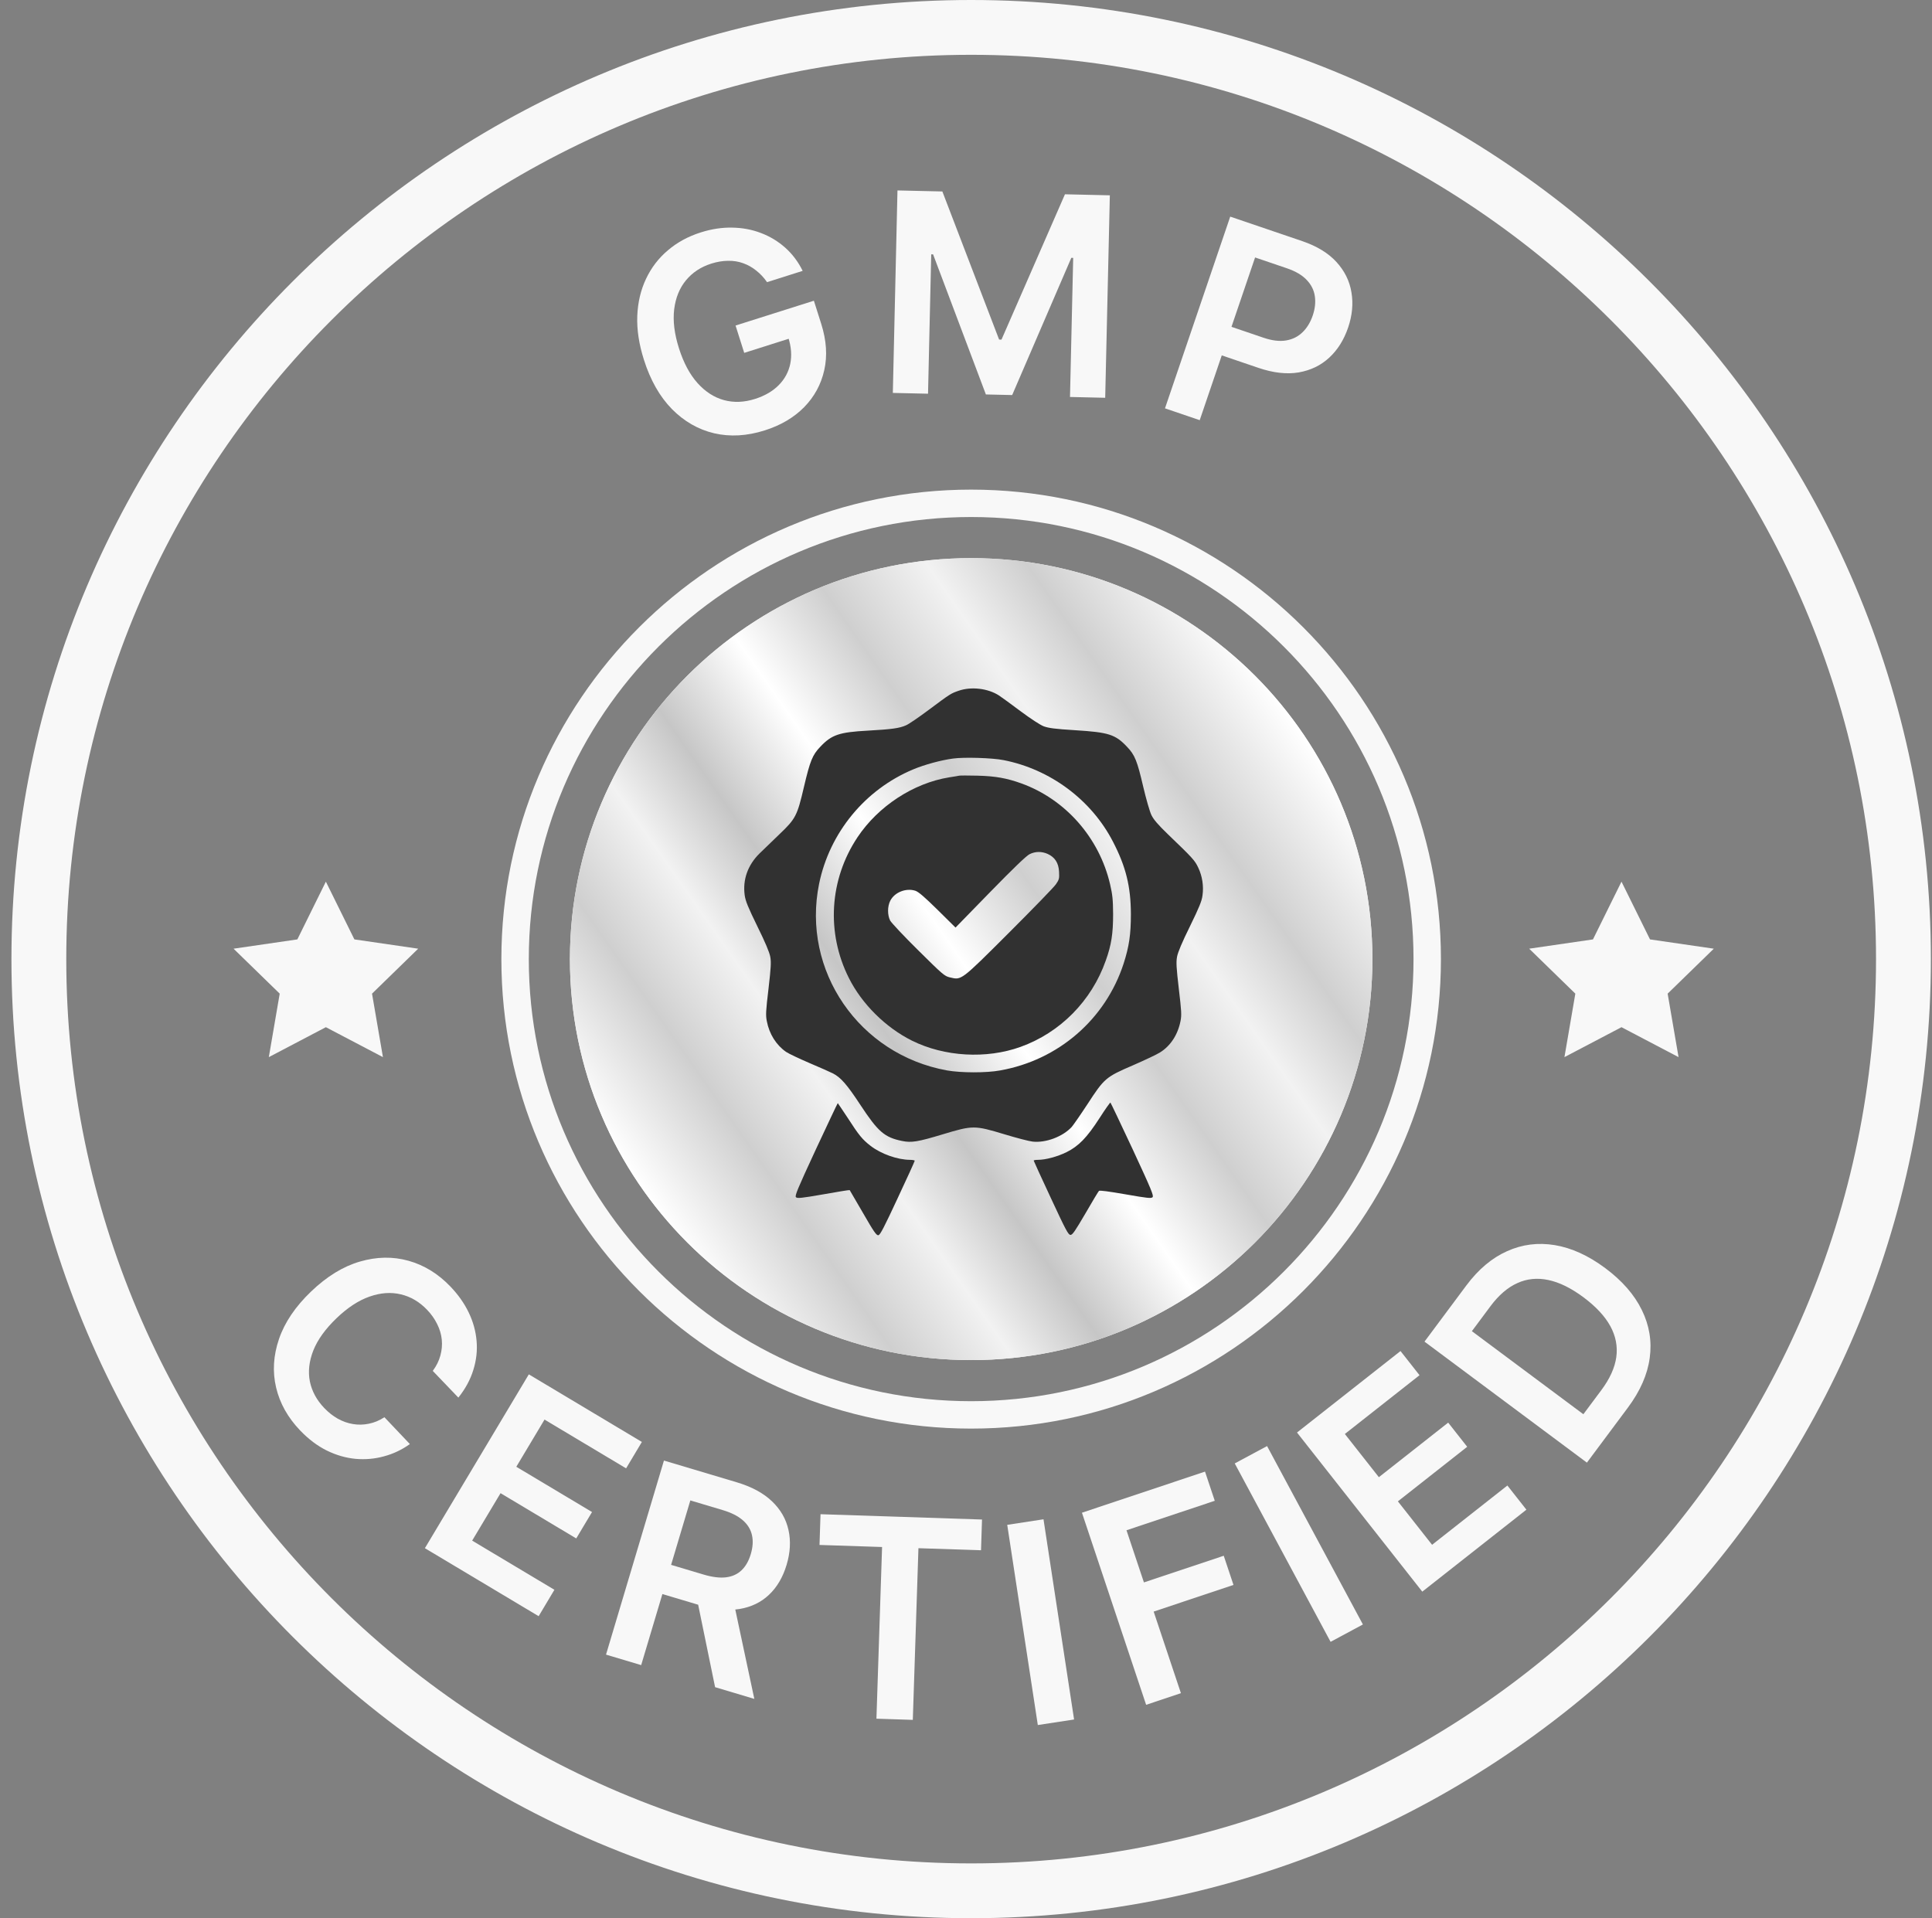 <svg width="141" height="140" viewBox="0 0 141 140" fill="none" xmlns="http://www.w3.org/2000/svg">
<rect x="0" y="0" width="141" height="140" fill="#808080" stroke="none"/>
<path d="M100.159 70.001C100.159 86.163 87.049 99.266 70.877 99.266C54.704 99.266 41.595 86.163 41.595 70.001C41.595 53.839 54.705 40.735 70.877 40.735C87.048 40.735 100.159 53.838 100.159 70.001Z" fill="white"/>
<path d="M100.159 70.001C100.159 86.163 87.049 99.266 70.877 99.266C54.704 99.266 41.595 86.163 41.595 70.001C41.595 53.839 54.705 40.735 70.877 40.735C87.048 40.735 100.159 53.838 100.159 70.001Z" fill="url(#paint0_linear_754_5228)"/>
<path d="M70.876 104.266C51.971 104.266 36.591 88.895 36.591 70.001C36.591 51.108 51.971 35.735 70.876 35.735C89.781 35.735 105.161 51.107 105.161 70.001C105.161 88.895 89.781 104.266 70.876 104.266ZM70.876 37.735C53.075 37.735 38.593 52.209 38.593 70.001C38.593 87.793 53.075 102.266 70.876 102.266C88.678 102.266 103.16 87.792 103.16 70.001C103.16 52.21 88.678 37.735 70.876 37.735Z" fill="#F8F8F8"/>
<path d="M70.876 140C32.256 140 0.835 108.598 0.835 70C0.835 31.402 32.256 0 70.876 0C109.497 0 140.918 31.402 140.918 70C140.918 108.598 109.497 140 70.876 140ZM70.876 4C34.462 4 4.837 33.607 4.837 70C4.837 106.393 34.462 136 70.876 136C107.29 136 136.915 106.393 136.915 70C136.915 33.607 107.29 4 70.876 4Z" fill="#F8F8F8"/>
<path d="M69.971 50.412C69.387 50.615 69.371 50.623 67.772 51.816C67.058 52.351 66.319 52.855 66.124 52.936C65.654 53.147 65.094 53.228 63.341 53.325C61.239 53.439 60.695 53.626 59.867 54.502C59.291 55.103 59.121 55.533 58.675 57.424C58.179 59.55 58.074 59.753 56.873 60.897C56.353 61.4 55.696 62.033 55.412 62.309C54.568 63.153 54.195 64.208 54.349 65.336C54.406 65.758 54.592 66.213 55.274 67.609C55.85 68.777 56.159 69.507 56.215 69.832C56.288 70.23 56.264 70.627 56.086 72.169C55.891 73.801 55.875 74.093 55.964 74.531C56.142 75.472 56.654 76.276 57.368 76.771C57.554 76.901 58.334 77.266 59.088 77.591C59.851 77.915 60.606 78.248 60.776 78.337C61.361 78.629 61.823 79.165 62.813 80.674C64.079 82.598 64.558 83.012 65.824 83.271C66.514 83.417 66.993 83.336 68.819 82.784C70.994 82.127 71.124 82.127 73.299 82.784C74.183 83.052 75.116 83.296 75.368 83.32C76.317 83.425 77.559 82.963 78.216 82.249C78.33 82.119 78.85 81.372 79.361 80.593C80.594 78.694 80.7 78.605 82.68 77.753C83.54 77.379 84.433 76.957 84.66 76.811C85.431 76.333 85.959 75.513 86.153 74.531C86.243 74.093 86.226 73.801 86.032 72.169C85.853 70.627 85.829 70.23 85.902 69.832C85.959 69.507 86.267 68.777 86.843 67.609C87.517 66.229 87.712 65.758 87.76 65.352C87.858 64.679 87.744 63.94 87.452 63.332C87.208 62.804 87.062 62.642 85.22 60.873C84.506 60.183 84.189 59.809 84.035 59.493C83.913 59.25 83.646 58.316 83.435 57.424C82.996 55.533 82.826 55.103 82.25 54.502C81.398 53.601 80.919 53.447 78.444 53.293C76.999 53.204 76.528 53.139 76.171 53.009C75.904 52.903 75.23 52.465 74.467 51.897C73.777 51.378 73.071 50.866 72.909 50.761C72.106 50.241 70.888 50.095 69.971 50.412ZM73.234 55.476C76.65 56.141 79.653 58.381 81.227 61.433C82.169 63.251 82.526 64.695 82.534 66.716C82.534 68.201 82.404 69.077 82.006 70.319C80.684 74.393 77.243 77.371 72.99 78.126C71.984 78.313 70.133 78.305 69.119 78.126C62.692 76.966 58.488 70.838 59.778 64.508C60.541 60.775 63.13 57.627 66.636 56.158C67.463 55.809 68.689 55.476 69.557 55.362C70.353 55.249 72.43 55.314 73.234 55.476Z" fill="#313131"/>
<path d="M70.004 56.612C69.939 56.628 69.606 56.685 69.273 56.734C66.668 57.156 64.096 58.836 62.586 61.1C60.525 64.192 60.29 68.079 61.953 71.382C62.903 73.273 64.623 74.986 66.555 75.951C68.924 77.128 71.976 77.306 74.484 76.406C77.381 75.359 79.661 73.054 80.7 70.108C81.114 68.956 81.236 68.136 81.236 66.716C81.228 65.661 81.195 65.312 81.016 64.541C80.229 61.149 77.77 58.349 74.549 57.18C73.469 56.791 72.65 56.645 71.343 56.612C70.677 56.596 70.069 56.596 70.004 56.612ZM76.464 62.325C76.991 62.569 77.259 62.983 77.291 63.624C77.316 64.111 77.3 64.192 77.072 64.525C76.943 64.728 75.392 66.318 73.64 68.071C70.085 71.618 70.182 71.536 69.322 71.334C68.933 71.244 68.803 71.131 67.017 69.362C65.971 68.331 65.053 67.349 64.964 67.186C64.761 66.781 64.761 66.156 64.972 65.742C65.289 65.117 66.125 64.793 66.806 65.012C67.042 65.093 67.472 65.466 68.43 66.407L69.736 67.698L72.268 65.101C73.964 63.364 74.906 62.455 75.141 62.342C75.563 62.131 76.025 62.131 76.464 62.325Z" fill="#313131"/>
<path d="M80.253 81.592C79.328 83.028 78.72 83.653 77.835 84.091C77.178 84.416 76.309 84.651 75.749 84.651C75.579 84.651 75.441 84.675 75.441 84.708C75.449 84.749 76.009 85.974 76.699 87.451C77.786 89.788 77.965 90.129 78.127 90.129C78.273 90.129 78.46 89.853 79.215 88.563C79.71 87.703 80.156 86.964 80.205 86.915C80.253 86.867 80.927 86.956 82.136 87.167C83.759 87.451 84.011 87.475 84.116 87.378C84.214 87.272 84.035 86.834 82.664 83.88C81.795 82.022 81.065 80.488 81.041 80.472C81.016 80.455 80.659 80.959 80.253 81.592Z" fill="#313131"/>
<path d="M59.543 83.888C58.196 86.794 57.993 87.281 58.09 87.378C58.188 87.475 58.472 87.451 60.095 87.167C61.134 86.98 61.994 86.842 62.01 86.859C62.018 86.875 62.456 87.621 62.984 88.53C63.771 89.902 63.966 90.178 64.104 90.153C64.234 90.137 64.526 89.569 65.508 87.459C66.198 85.99 66.758 84.757 66.758 84.716C66.758 84.684 66.603 84.651 66.417 84.651C65.492 84.643 64.299 84.221 63.536 83.629C62.935 83.166 62.684 82.858 61.864 81.584C61.474 80.999 61.15 80.512 61.142 80.512C61.126 80.512 60.411 82.03 59.543 83.888Z" fill="#313131"/>
<path d="M23.782 64.347L25.864 68.562L30.52 69.24L27.151 72.521L27.947 77.154L23.782 74.969L19.619 77.154L20.414 72.521L17.045 69.24L21.701 68.562L23.782 64.347Z" fill="#F8F8F8"/>
<path d="M118.338 64.347L120.42 68.562L125.076 69.24L121.707 72.521L122.503 77.154L118.338 74.969L114.175 77.154L114.97 72.521L111.602 69.24L116.257 68.562L118.338 64.347Z" fill="#F8F8F8"/>
<path d="M55.98 20.593C55.747 20.258 55.484 19.976 55.189 19.746C54.897 19.51 54.578 19.331 54.231 19.209C53.889 19.085 53.523 19.027 53.132 19.035C52.739 19.038 52.331 19.107 51.91 19.24C51.153 19.48 50.539 19.884 50.068 20.452C49.596 21.02 49.308 21.727 49.203 22.573C49.1 23.413 49.216 24.361 49.55 25.416C49.888 26.48 50.34 27.328 50.909 27.961C51.478 28.593 52.121 29.008 52.84 29.204C53.557 29.396 54.31 29.367 55.099 29.117C55.814 28.89 56.39 28.556 56.826 28.116C57.266 27.673 57.548 27.155 57.673 26.56C57.796 25.961 57.749 25.32 57.533 24.636L58.139 24.542L54.314 25.754L53.682 23.759L59.399 21.948L59.935 23.64C60.318 24.847 60.391 25.972 60.156 27.015C59.922 28.058 59.43 28.961 58.682 29.723C57.933 30.48 56.976 31.043 55.811 31.412C54.513 31.824 53.281 31.893 52.114 31.622C50.951 31.344 49.924 30.754 49.032 29.85C48.143 28.94 47.464 27.742 46.993 26.256C46.632 25.119 46.471 24.052 46.509 23.056C46.551 22.058 46.765 21.155 47.15 20.347C47.533 19.534 48.066 18.84 48.747 18.266C49.426 17.687 50.227 17.252 51.149 16.96C51.929 16.713 52.692 16.597 53.439 16.613C54.185 16.624 54.885 16.756 55.54 17.008C56.2 17.258 56.79 17.616 57.312 18.082C57.833 18.547 58.255 19.11 58.58 19.769L55.98 20.593Z" fill="#F8F8F8"/>
<path d="M65.499 13.899L68.775 13.974L72.916 24.783L73.09 24.787L77.722 14.18L80.998 14.255L80.659 29.032L78.09 28.973L78.323 18.821L78.186 18.818L73.87 28.833L71.951 28.789L68.099 18.565L67.962 18.562L67.729 28.735L65.16 28.677L65.499 13.899Z" fill="#F8F8F8"/>
<path d="M85.022 29.803L89.784 15.81L95.031 17.596C96.106 17.961 96.94 18.469 97.532 19.118C98.129 19.768 98.495 20.508 98.63 21.336C98.771 22.162 98.69 23.019 98.388 23.907C98.083 24.804 97.622 25.537 97.007 26.105C96.392 26.674 95.647 27.032 94.773 27.182C93.9 27.327 92.924 27.216 91.844 26.849L88.367 25.666L89.076 23.582L92.212 24.649C92.84 24.863 93.392 24.928 93.868 24.846C94.343 24.764 94.741 24.564 95.063 24.247C95.389 23.931 95.636 23.524 95.805 23.028C95.974 22.531 96.025 22.061 95.958 21.616C95.895 21.173 95.697 20.778 95.363 20.43C95.035 20.08 94.554 19.797 93.921 19.581L91.598 18.791L87.557 30.666L85.022 29.803Z" fill="#F8F8F8"/>
<path d="M33.452 102.004L31.584 100.055C31.851 99.693 32.036 99.32 32.139 98.934C32.246 98.545 32.28 98.156 32.241 97.767C32.201 97.378 32.089 97 31.902 96.632C31.723 96.264 31.477 95.916 31.164 95.59C30.608 95.01 29.97 94.635 29.248 94.467C28.531 94.295 27.771 94.35 26.968 94.632C26.169 94.911 25.369 95.435 24.566 96.204C23.75 96.987 23.183 97.772 22.867 98.562C22.557 99.352 22.473 100.105 22.614 100.823C22.762 101.541 23.113 102.188 23.665 102.765C23.971 103.084 24.299 103.343 24.649 103.541C25.006 103.74 25.374 103.87 25.754 103.933C26.137 103.999 26.523 103.991 26.913 103.911C27.306 103.835 27.687 103.676 28.056 103.436L29.913 105.395C29.336 105.808 28.709 106.106 28.031 106.288C27.357 106.475 26.663 106.537 25.949 106.474C25.239 106.407 24.539 106.205 23.849 105.867C23.162 105.526 22.514 105.037 21.905 104.402C21.006 103.463 20.421 102.418 20.15 101.266C19.878 100.113 19.949 98.932 20.363 97.722C20.777 96.513 21.557 95.359 22.704 94.26C23.854 93.159 25.041 92.43 26.267 92.075C27.497 91.717 28.681 91.698 29.821 92.019C30.961 92.339 31.977 92.965 32.87 93.896C33.439 94.49 33.885 95.122 34.207 95.793C34.53 96.463 34.721 97.153 34.781 97.862C34.844 98.568 34.766 99.272 34.547 99.975C34.334 100.679 33.969 101.355 33.452 102.004Z" fill="#F8F8F8"/>
<path d="M31.009 112.994L38.594 100.307L46.845 105.24L45.694 107.167L39.74 103.608L37.681 107.052L43.207 110.355L42.055 112.282L36.53 108.979L34.459 112.442L40.462 116.03L39.311 117.957L31.009 112.994Z" fill="#F8F8F8"/>
<path d="M44.228 120.762L48.456 106.598L53.768 108.184C54.856 108.509 55.712 108.97 56.337 109.569C56.967 110.168 57.368 110.866 57.543 111.661C57.723 112.453 57.678 113.301 57.409 114.204C57.137 115.113 56.708 115.843 56.121 116.396C55.541 116.946 54.822 117.291 53.967 117.433C53.112 117.569 52.141 117.475 51.053 117.15L47.27 116.021L47.906 113.891L51.343 114.917C51.98 115.107 52.527 115.175 52.985 115.121C53.444 115.062 53.822 114.891 54.117 114.608C54.419 114.321 54.644 113.927 54.794 113.424C54.944 112.921 54.973 112.463 54.881 112.049C54.79 111.63 54.569 111.268 54.219 110.962C53.869 110.652 53.374 110.401 52.733 110.21L50.382 109.508L46.794 121.528L44.228 120.762ZM53.461 116.528L55.051 123.993L52.188 123.138L50.66 115.692L53.461 116.528Z" fill="#F8F8F8"/>
<path d="M59.809 112.758L59.883 110.514L71.669 110.902L71.596 113.145L67.029 112.995L66.618 125.525L63.963 125.438L64.375 112.908L59.809 112.758Z" fill="#F8F8F8"/>
<path d="M76.156 110.885L78.388 125.497L75.741 125.901L73.509 111.29L76.156 110.885Z" fill="#F8F8F8"/>
<path d="M83.646 124.425L78.962 110.405L87.944 107.405L88.655 109.534L82.213 111.686L83.485 115.492L89.31 113.546L90.021 115.675L84.196 117.621L86.185 123.576L83.646 124.425Z" fill="#F8F8F8"/>
<path d="M92.472 105.541L99.467 118.562L97.108 119.829L90.113 106.808L92.472 105.541Z" fill="#F8F8F8"/>
<path d="M103.8 116.166L94.657 104.552L102.211 98.606L103.599 100.369L98.149 104.659L100.632 107.812L105.69 103.83L107.078 105.594L102.02 109.576L104.515 112.746L110.011 108.42L111.399 110.184L103.8 116.166Z" fill="#F8F8F8"/>
<path d="M118.807 102.733L115.814 106.75L103.962 97.918L107.015 93.82C107.892 92.644 108.883 91.81 109.987 91.318C111.09 90.82 112.253 90.673 113.476 90.876C114.698 91.079 115.925 91.639 117.156 92.556C118.391 93.476 119.281 94.496 119.826 95.617C120.374 96.733 120.565 97.899 120.398 99.113C120.234 100.323 119.704 101.53 118.807 102.733ZM115.556 103.218L116.872 101.453C117.487 100.628 117.85 99.827 117.96 99.051C118.066 98.272 117.922 97.519 117.527 96.793C117.128 96.064 116.476 95.362 115.569 94.686C114.662 94.01 113.806 93.589 113.001 93.421C112.193 93.25 111.437 93.326 110.734 93.649C110.031 93.965 109.38 94.524 108.782 95.326L107.42 97.155L115.556 103.218Z" fill="#F8F8F8"/>
<defs>
<linearGradient id="paint0_linear_754_5228" x1="46.888" y1="86.787" x2="94.847" y2="53.187" gradientUnits="userSpaceOnUse">
<stop stop-color="white"/>
<stop offset="0.14" stop-color="#CFCFCF"/>
<stop offset="0.258" stop-color="#F2F2F2"/>
<stop offset="0.36" stop-color="#C6C6C6"/>
<stop offset="0.489" stop-color="white"/>
<stop offset="0.613" stop-color="#CFCFCF"/>
<stop offset="0.737" stop-color="#F2F2F2"/>
<stop offset="0.839" stop-color="#CFCFCF"/>
<stop offset="1" stop-color="white"/>
</linearGradient>
</defs>
</svg>
